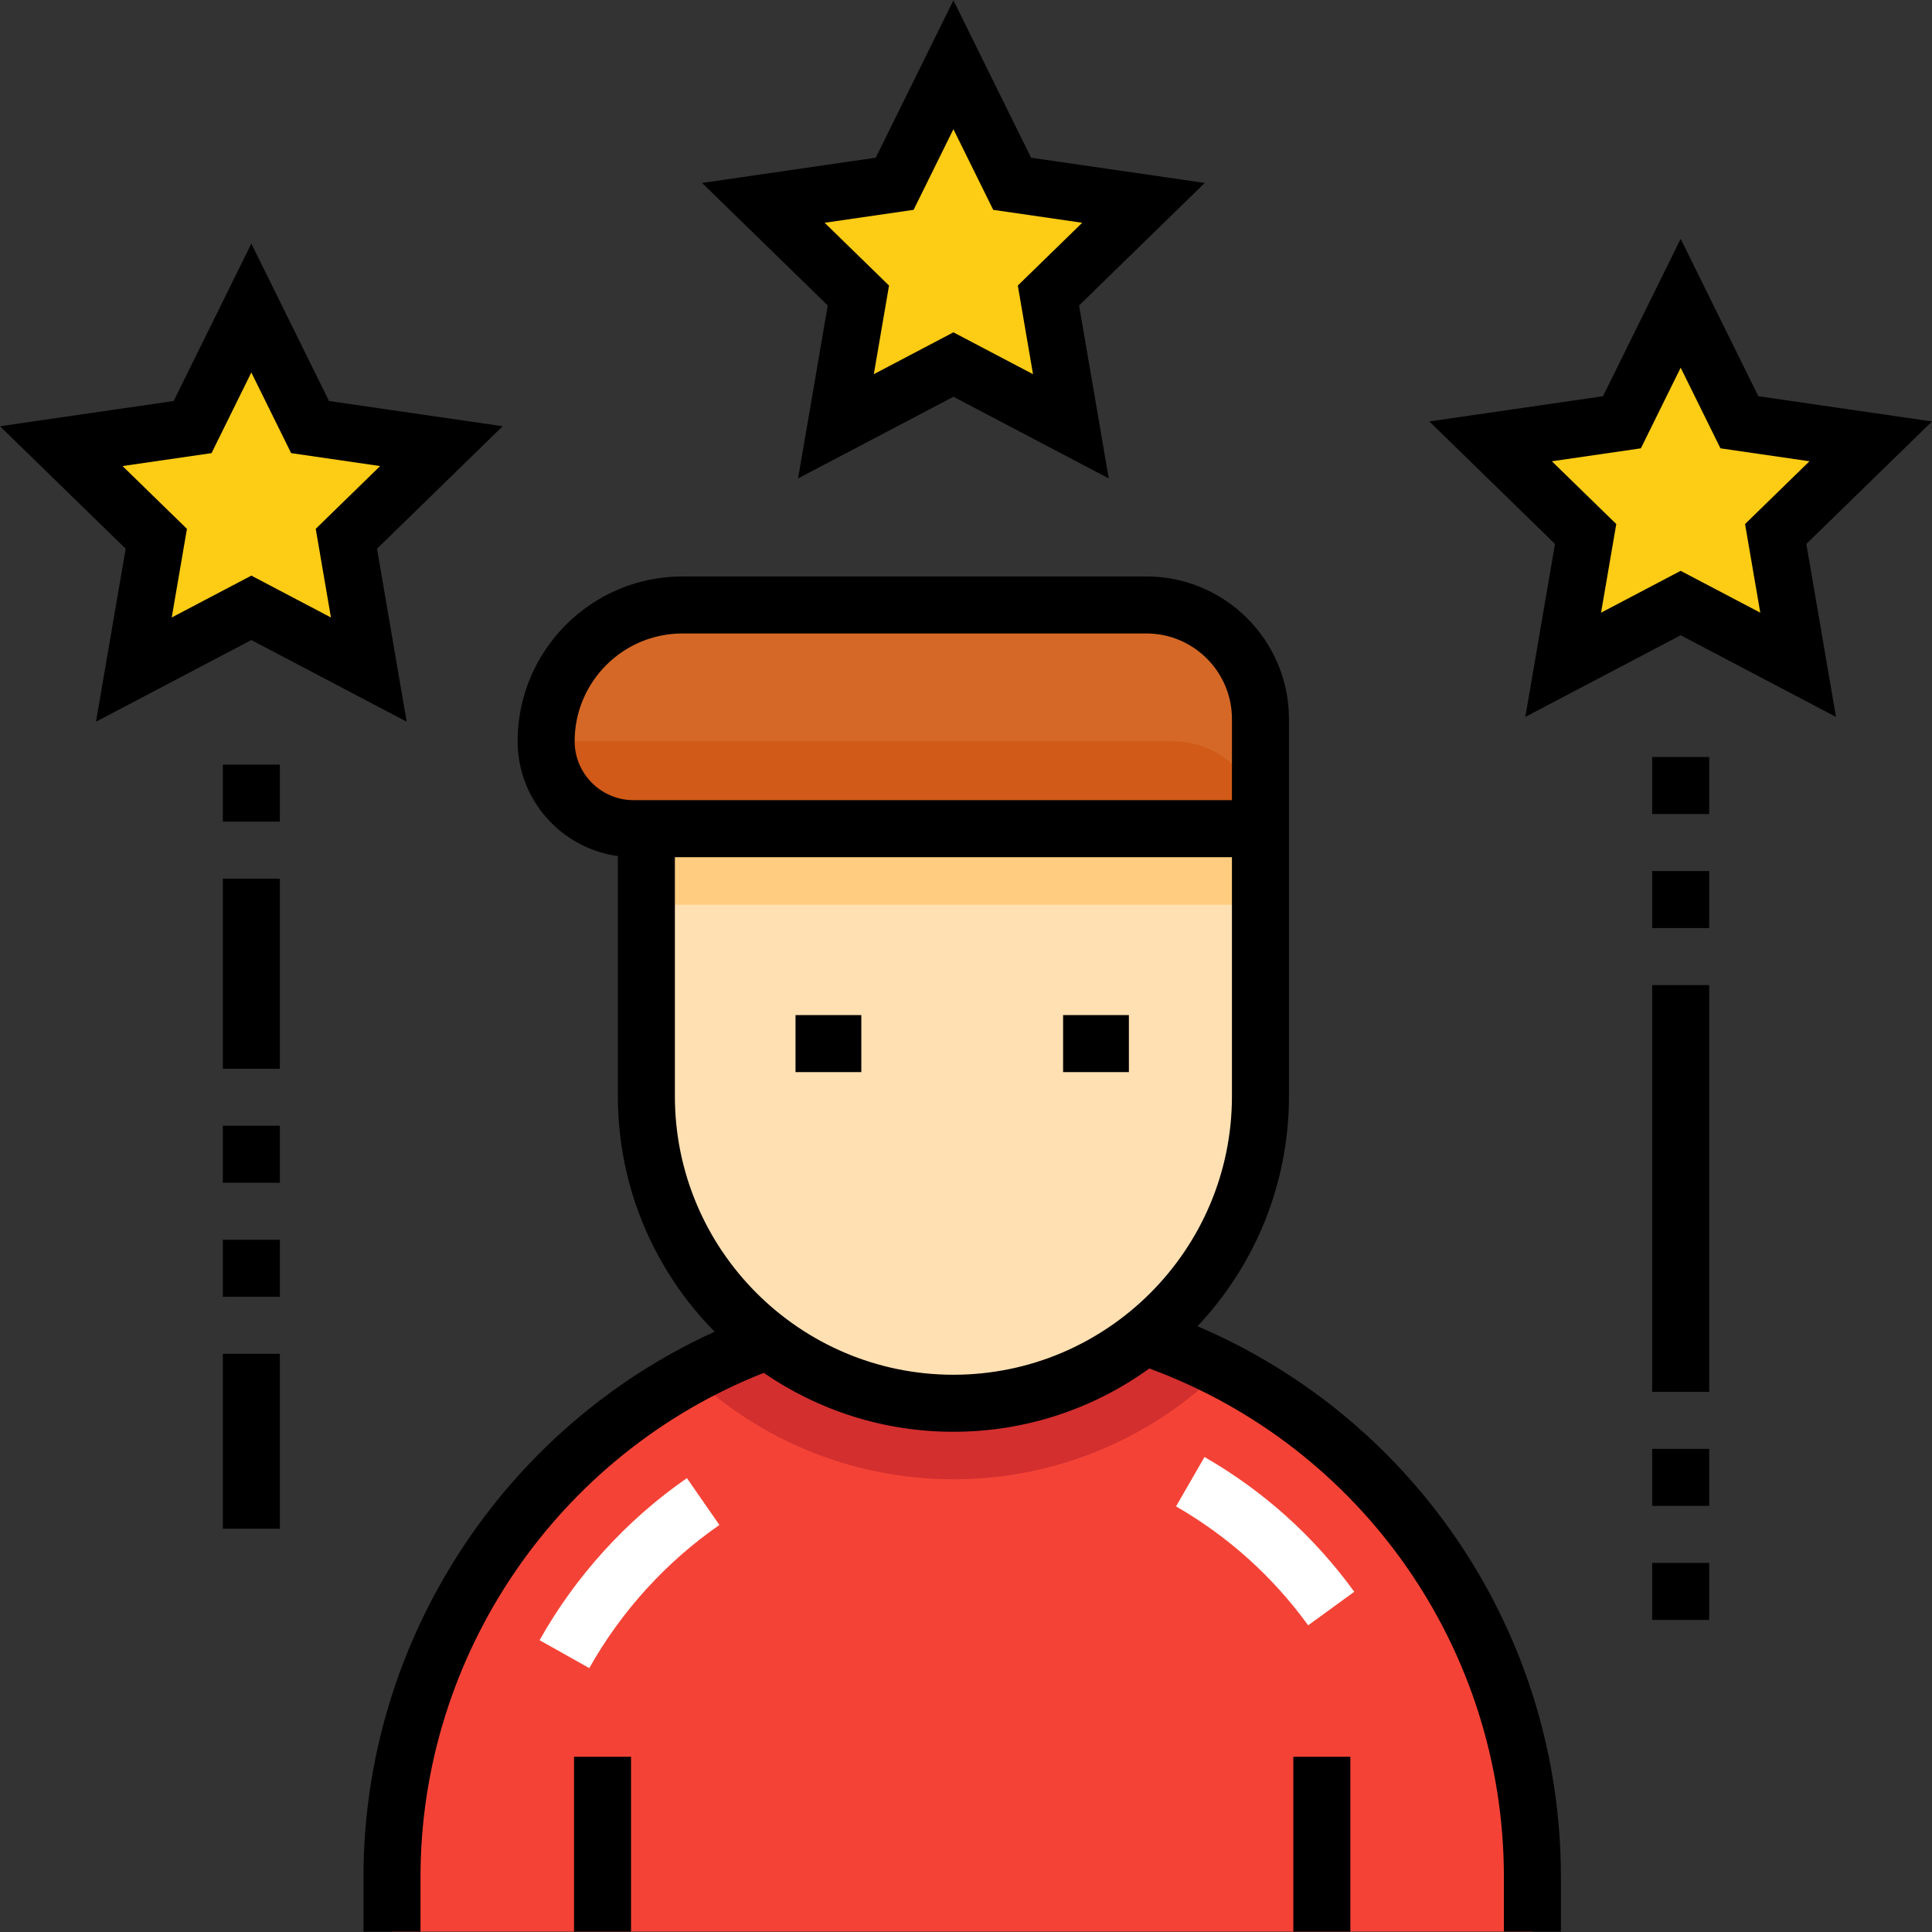 <?xml version="1.0" encoding="UTF-8"?> <!-- Generator: Adobe Illustrator 21.0.0, SVG Export Plug-In . SVG Version: 6.00 Build 0) --> <svg xmlns="http://www.w3.org/2000/svg" xmlns:xlink="http://www.w3.org/1999/xlink" id="Capa_1" x="0px" y="0px" viewBox="0 0 512 512" style="enable-background:new 0 0 512 512;" xml:space="preserve"><rect x="0" y="0" width="512" height="512" fill="#333333" stroke="none"/> <path style="fill:#F44336;" d="M303.288,354.19c-13.896,11.061-31.481,17.688-50.622,17.688l0,0 c-18.486,0-35.523-6.174-49.186-16.56c-58.092,21.064-99.599,76.732-99.599,142.098v14.492h302.223v-14.492 C406.104,430.849,363.06,374.337,303.288,354.19z"></path> <polygon style="fill:#FDCC15;" points="66.607,81.637 82.172,113.176 116.977,118.234 91.792,142.784 97.738,177.448 66.607,161.081 35.476,177.448 41.422,142.784 16.236,118.234 51.041,113.176 "></polygon> <path style="fill:#D56826;" d="M334.034,219.604H167.902c-12.797,0-23.17-10.373-23.17-23.17l0,0 c0-19.944,16.168-36.112,36.112-36.112h122.971c16.69,0,30.218,13.53,30.218,30.218v29.064H334.034z"></path> <g> <polygon style="fill:#FDCC15;" points="445.393,80.368 460.959,111.907 495.764,116.964 470.578,141.513 476.524,176.178 445.393,159.812 414.262,176.178 420.208,141.513 395.023,116.964 429.828,111.907 "></polygon> <polygon style="fill:#FDCC15;" points="252.665,17.163 268.231,48.702 303.036,53.76 277.851,78.31 283.796,112.973 252.665,96.607 221.535,112.973 227.48,78.31 202.295,53.76 237.101,48.702 "></polygon> </g> <path style="fill:#D32F2F;" d="M323.805,362.855c-6.575-3.369-13.426-6.276-20.516-8.666 c-13.896,11.061-31.481,17.688-50.622,17.688l0,0c-18.486,0-35.523-6.174-49.186-16.56c-7.027,2.548-13.808,5.606-20.305,9.123 c18.176,17.095,42.63,27.585,69.491,27.585C280.348,392.026,305.473,380.884,323.805,362.855z"></path> <path style="fill:#FFE0B2;" d="M252.666,371.878L252.666,371.878c-44.939,0-81.367-36.43-81.367-81.367v-70.907h162.735v70.907 C334.034,335.448,297.604,371.878,252.666,371.878z"></path> <rect x="171.3" y="219.605" style="fill:#FFCC80;" width="162.737" height="20.148"></rect> <path style="fill:#D15A18;" d="M334.034,219.604H167.902c-12.797,0-23.17-10.373-23.17-23.17h166.132 C323.66,196.433,334.034,206.808,334.034,219.604L334.034,219.604z"></path> <rect x="152.119" y="465.564" width="15.111" height="46.341"></rect> <rect x="342.751" y="465.564" width="15.111" height="46.341"></rect> <path d="M317.344,351.469c15.022-15.93,24.245-37.386,24.245-60.958l0,0v-99.969l0,0c0-20.829-16.946-37.775-37.775-37.775H180.843 c-24.078,0-43.667,19.589-43.667,43.667c0,15.531,11.585,28.399,26.566,30.437v63.64c0,24.294,9.796,46.339,25.641,62.405 c-56.137,25.528-93.057,82.115-93.057,144.502v14.492h15.111v-14.492c0-58.916,36.403-112.094,90.969-133.591 c14.307,9.838,31.622,15.607,50.26,15.607c19.362,0,37.296-6.225,51.914-16.772c56.368,20.719,93.968,74.376,93.968,134.755v14.492 h15.111v-14.492C413.66,433.415,375.435,376.244,317.344,351.469z M152.287,196.433c0-15.746,12.81-28.556,28.556-28.556h122.971 c12.497,0,22.664,10.167,22.664,22.664v21.508H167.902C159.292,212.048,152.287,205.044,152.287,196.433z M252.666,364.322 L252.666,364.322c-40.7,0-73.813-33.112-73.813-73.812v-63.351h147.625v63.351C326.478,331.211,293.366,364.322,252.666,364.322z"></path> <rect x="210.821" y="269.008" width="17.436" height="15.111"></rect> <rect x="281.732" y="269.008" width="17.436" height="15.111"></rect> <path d="M66.607,169.617l41.166,21.642l-7.862-45.838l33.304-32.463L87.19,106.27L66.607,64.565L46.025,106.27L0,112.958 l33.304,32.463l-7.862,45.838L66.607,169.617z M32.473,123.51l23.586-3.427l10.548-21.372l10.548,21.372l23.586,3.427 l-17.067,16.635l4.03,23.491l-21.096-11.091l-21.096,11.091l4.03-23.491L32.473,123.51z"></path> <path d="M512,111.689l-46.025-6.688l-20.582-41.705l-20.582,41.705l-46.025,6.688l33.304,32.463l-7.862,45.838l41.166-21.642 l41.166,21.642l-7.862-45.838L512,111.689z M445.393,151.276l-21.096,11.091l4.03-23.491l-17.067-16.635l23.586-3.427l10.548-21.372 l10.548,21.372l23.586,3.426l-17.067,16.635l4.03,23.491L445.393,151.276z"></path> <path d="M211.501,126.785l41.166-21.642l41.165,21.642l-7.862-45.838l33.304-32.463l-46.025-6.688L252.666,0.091l-20.583,41.705 l-46.025,6.688l33.304,32.463L211.501,126.785z M218.532,59.036l23.585-3.427l10.549-21.372l10.548,21.372l23.586,3.427 l-17.067,16.635l4.029,23.491l-21.095-11.091l-21.096,11.091l4.03-23.491L218.532,59.036z"></path> <rect x="59.054" y="328.556" width="15.111" height="15.111"></rect> <rect x="59.054" y="358.778" width="15.111" height="46.341"></rect> <rect x="59.054" y="298.334" width="15.111" height="15.111"></rect> <rect x="59.054" y="232.852" width="15.111" height="50.371"></rect> <rect x="59.054" y="202.63" width="15.111" height="15.111"></rect> <rect x="437.84" y="383.964" width="15.111" height="15.111"></rect> <rect x="437.84" y="414.186" width="15.111" height="15.111"></rect> <rect x="437.84" y="200.615" width="15.111" height="15.111"></rect> <rect x="437.84" y="261.06" width="15.111" height="107.793"></rect> <rect x="437.84" y="230.837" width="15.111" height="15.111"></rect> <g> <path style="fill:#FFFFFF;" d="M346.676,430.72c-9.402-12.937-21.182-23.538-35.012-31.51l7.546-13.092 c15.679,9.037,29.034,21.054,39.69,35.719L346.676,430.72z"></path> <path style="fill:#FFFFFF;" d="M156.17,442.065l-13.177-7.396c9.552-17.019,23.056-31.871,39.05-42.952l8.605,12.421 C176.528,413.92,164.607,427.036,156.17,442.065z"></path> </g> <g> </g> <g> </g> <g> </g> <g> </g> <g> </g> <g> </g> <g> </g> <g> </g> <g> </g> <g> </g> <g> </g> <g> </g> <g> </g> <g> </g> <g> </g> </svg> 